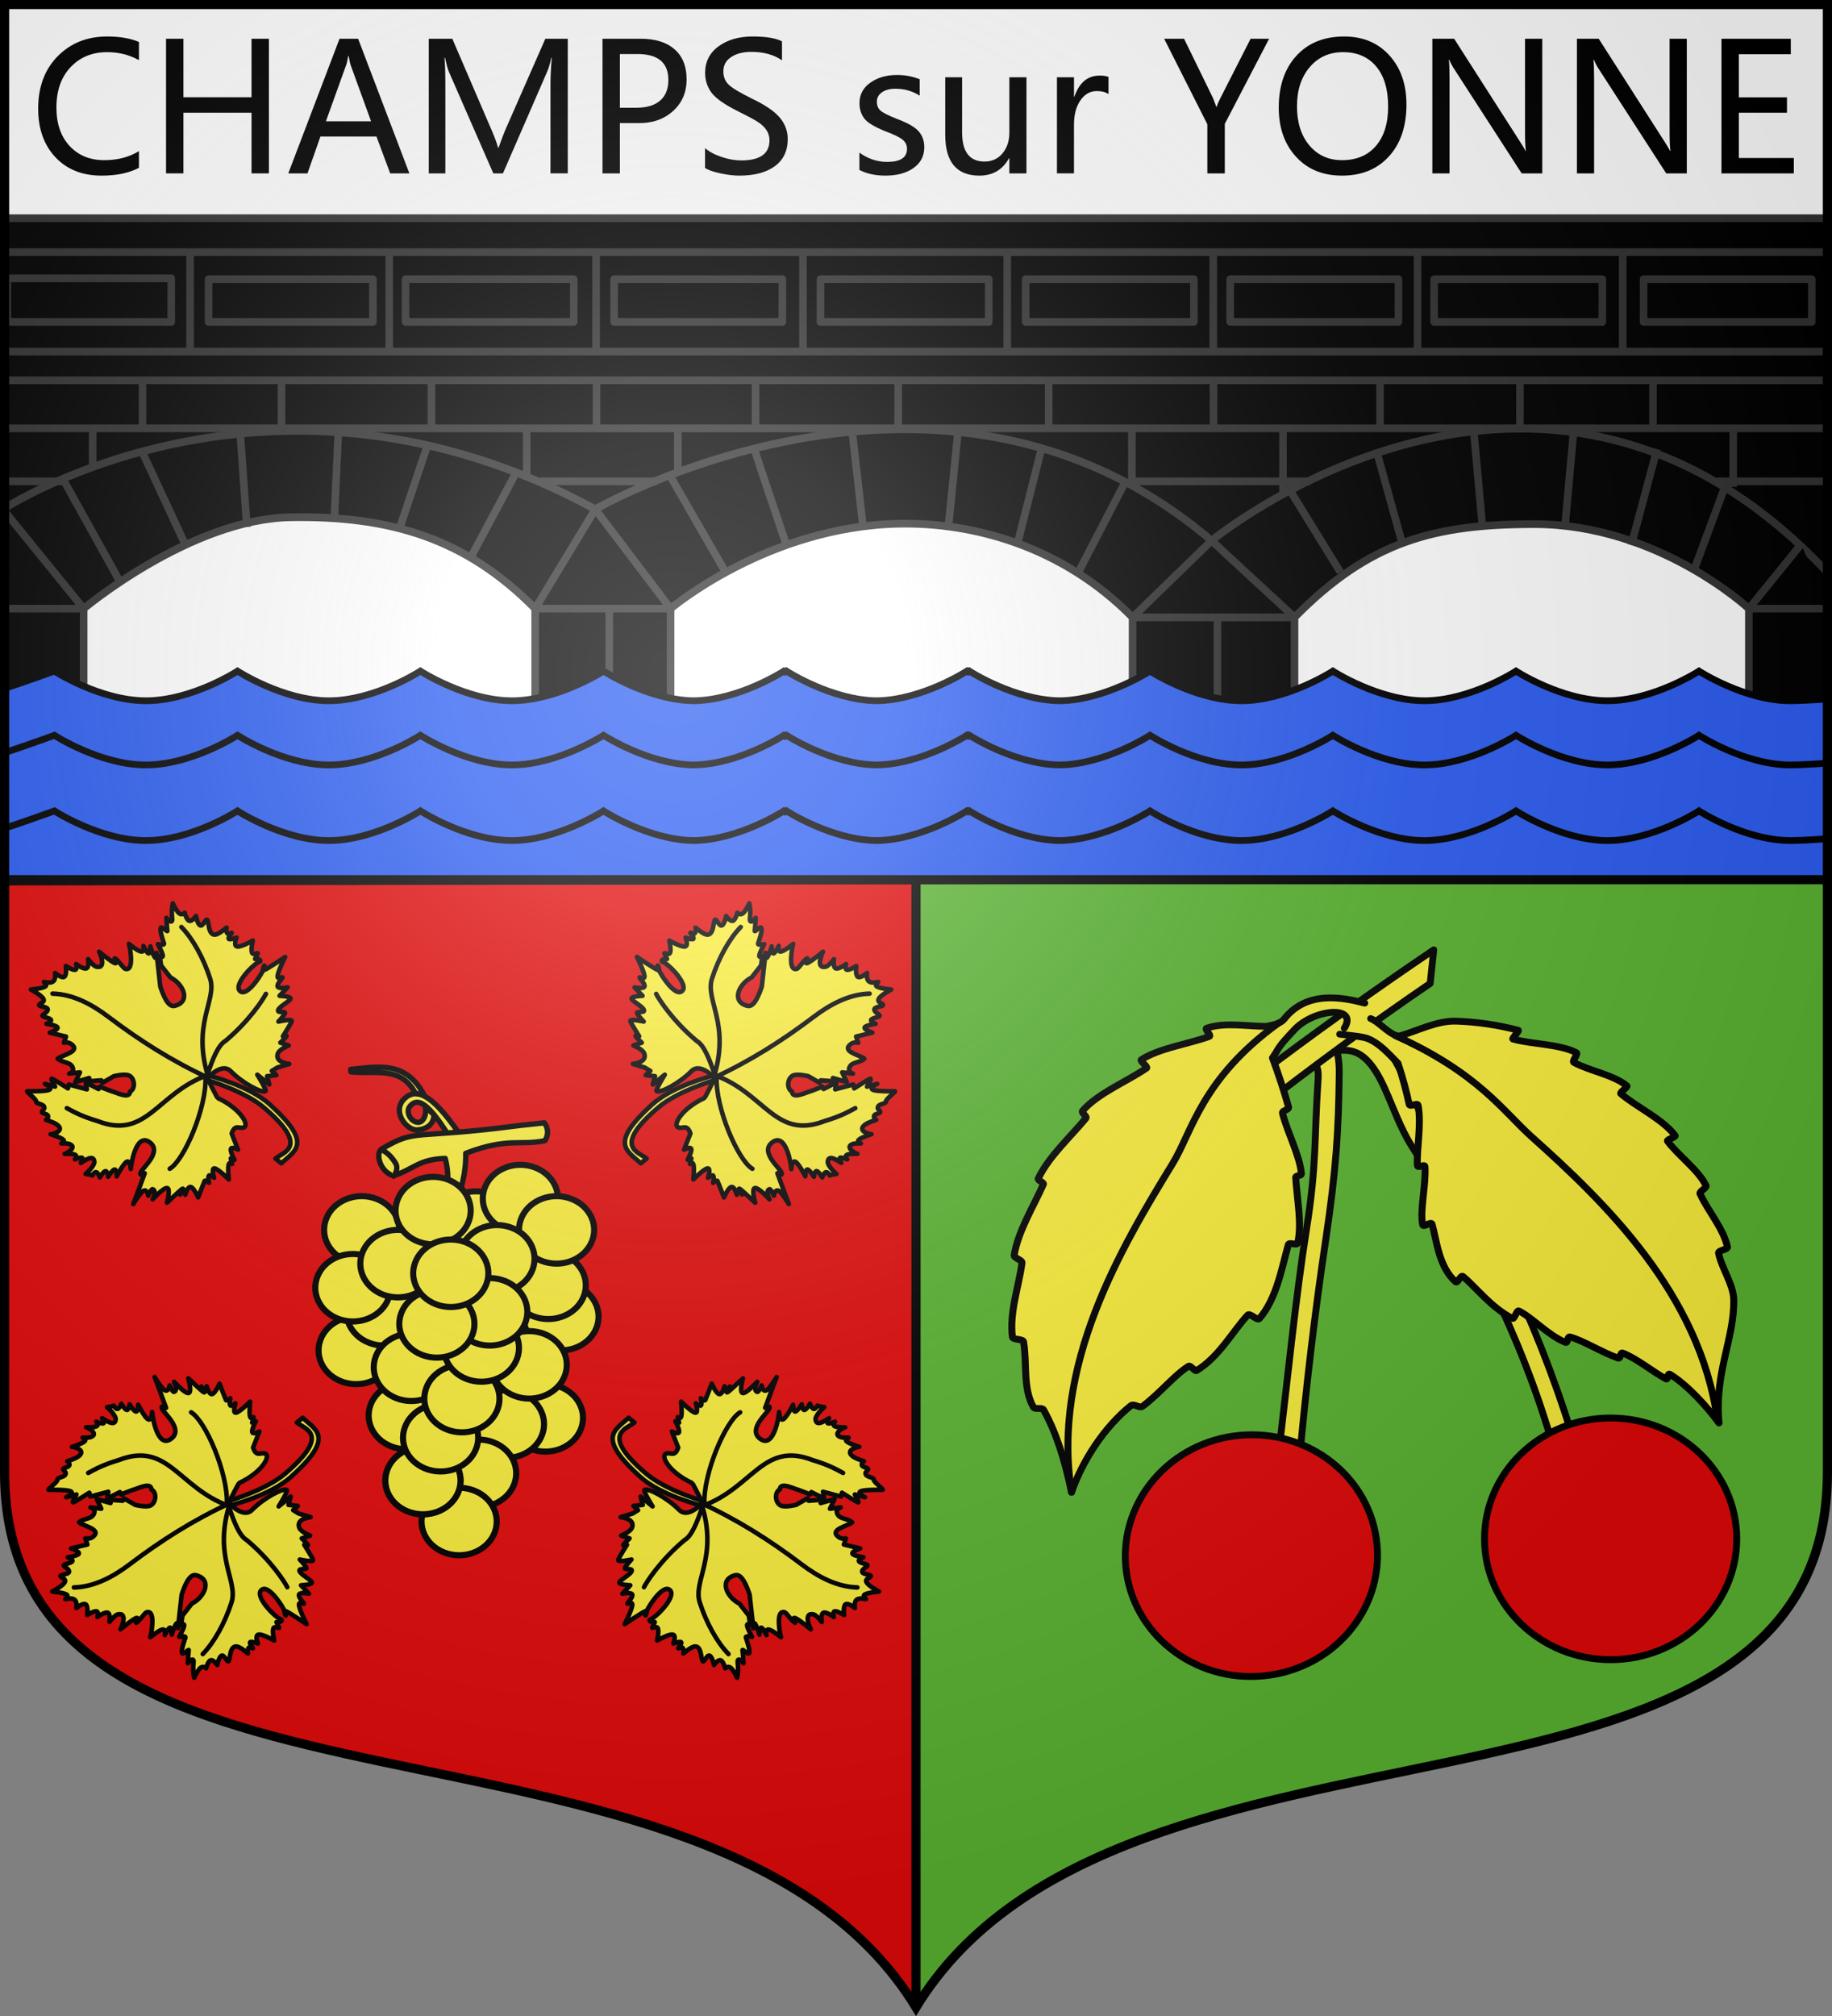 <svg height="660" width="600" xmlns="http://www.w3.org/2000/svg" xmlns:xlink="http://www.w3.org/1999/xlink"><rect width="100%" height="100%" fill="#808080" stroke="none"/><defs><path id="a" d="m-298.5-298.5v481.5c0 129.055 231.64 65.948 298.5 175.5 66.86-109.552 298.5-46.445 298.5-175.5v-481.5z"/><radialGradient id="b" cx="-80" cy="-80" gradientUnits="userSpaceOnUse" r="405"><stop offset="0" stop-color="#fff" stop-opacity=".31"/><stop offset=".19" stop-color="#fff" stop-opacity=".25"/><stop offset=".6" stop-color="#6b6b6b" stop-opacity=".125"/><stop offset="1" stop-opacity=".125"/></radialGradient></defs><g fill="#fcef3c" stroke-width="1.001" transform="matrix(1 0 0 .998 0 -390.165)"><path d="m1.5 679.592-0 194.398c-0 129.055 231.64 65.948 298.5 175.5v-369.898z" fill="#e20909"/><path d="m1.5 1.5v286.5h298.5 298.5v-286.5h-298.5z" fill="#fff" stroke-width="1" transform="matrix(1 0 0 1.002 0 390.986)"/><path d="m598.5 679.592v194.398c0 129.055-231.64 65.948-298.5 175.5v-369.898z" fill="#5ab532"/><path d="m1.5 680.362h597m-298.5-287.876v657"/></g><g transform="translate(0 -0)"><path d="m45.505 54.939q-4.865 2.561-12.206 2.561-9.475 0-15.137-6.004-5.662-6.032-5.662-15.933 0-10.641 6.373-17.129 6.373-6.487 16.19-6.487 6.316 0 10.442 1.793v5.947q-4.723-2.618-10.385-2.618-7.369 0-12.007 4.922-4.638 4.894-4.638 13.23 0 7.91 4.325 12.576 4.325 4.638 11.324 4.638 6.544 0 11.381-2.959z"/><path d="m88.07 56.76h-5.691v-19.86h-22.307v19.86h-5.691v-44.073h5.691v19.149h22.307v-19.149h5.691z"/><path d="m134.078 56.76h-6.288l-4.496-12.064h-18.352l-4.239 12.064h-6.288l16.787-44.073h6.089zm-12.548-17.043-6.658-18.324q-.313-.882-.683-3.073h-.142q-.313 1.992-.711 3.073l-6.601 18.324z"/><path d="m180.285 56.76v-29.192q0-3.613.427-8.678h-.142q-.74 3.187-1.309 4.439l-14.539 33.432h-3.158l-14.511-33.176q-.512-1.138-1.309-4.695h-.171q.285 3.073.285 8.934v28.936h-5.434v-44.073h7.711l13.003 30.217q1.48 3.471 1.963 5.406h.199q1.48-4.069 2.077-5.52l13.23-30.103h7.341v44.073z"/><path d="m203.019 40.286v16.474h-5.691v-44.073h12.519q7.142 0 11.068 3.443 3.955 3.443 3.955 9.845 0 6.487-4.609 10.527-4.609 4.012-11.523 3.784zm0-22.591v17.584h5.264q5.207 0 7.91-2.333 2.703-2.362 2.703-6.743 0-8.507-10.072-8.507z"/><path d="m230.903 48.481q2.02 1.764 5.406 2.902 3.386 1.138 6.43 1.138 9.276 0 9.276-6.601 0-1.849-.996-3.329-.996-1.48-2.731-2.618-1.736-1.138-6.516-3.5-6.629-3.301-8.735-6.117-2.105-2.845-2.105-6.487 0-5.491 4.41-8.707 4.41-3.215 11.125-3.215 6.573 0 9.645 1.593v6.203q-3.983-2.76-10.072-2.76-4.04 0-6.601 1.707-2.532 1.679-2.532 4.695 0 2.675 1.764 4.353 1.764 1.679 7.654 4.581 6.487 3.101 9.076 6.203 2.589 3.101 2.589 6.971 0 5.804-4.211 8.906-4.211 3.101-11.694 3.101-2.618 0-6.117-.74-3.471-.711-5.065-1.793z"/><path d="m281.463 49.96q4.211 3.044 9.076 3.044 6.516 0 6.516-4.268 0-1.821-1.423-2.988-1.423-1.195-5.776-2.817-5.235-2.105-6.8-4.154-1.565-2.077-1.565-5.008 0-4.183 3.528-6.686 3.557-2.532 8.735-2.532 4.012 0 7.455 1.394v5.378q-3.528-2.276-7.995-2.276-2.675 0-4.353 1.167-1.679 1.167-1.679 3.073 0 1.878 1.195 2.931 1.223 1.053 5.378 2.703 5.264 1.963 7.113 4.069 1.849 2.105 1.849 5.207 0 4.325-3.557 6.829-3.528 2.475-9.162 2.475-4.894 0-8.536-1.849z"/><path d="m336.178 56.76h-5.605v-4.951h-.114q-3.158 5.691-9.702 5.691-11.182 0-11.182-13.373v-18.836h5.52v18.011q0 9.589 7.341 9.589 3.642 0 5.89-2.675 2.248-2.703 2.248-6.8v-18.124h5.605z"/><path d="m363.037 30.811q-1.394-.996-3.841-.996-3.244 0-5.349 3.044-2.105 3.016-2.105 7.967v15.933h-5.577v-31.469h5.577v6.402h.114q2.39-6.942 8.251-6.942 1.906 0 2.931.427z"/><path d="m415.646 12.687-14.511 27.855v16.218h-5.719v-16.076l-14.141-27.997h6.516l9.532 19.519q.028.028 1.053 2.817h.085q.341-1.195 1.167-2.788l9.958-19.547z"/><path d="m418.804 35.25q0-10.67 5.776-16.986 5.776-6.316 15.649-6.316 9.19 0 14.795 6.174 5.605 6.174 5.605 16.076 0 10.727-5.747 17.015-5.747 6.288-15.364 6.288-9.389 0-15.051-6.174-5.662-6.174-5.662-16.076zm5.975-.455q0 7.995 4.069 12.832 4.097 4.809 10.67 4.809 7.056 0 11.068-4.609 4.04-4.638 4.04-12.946 0-8.536-3.955-13.174-3.926-4.638-10.784-4.638-6.743 0-10.926 4.894-4.183 4.894-4.183 12.832z"/><path d="m505.101 56.76h-6.743l-22.165-34.285q-.939-1.451-1.508-2.874h-.171q.228 1.48.228 6.174v30.985h-5.634v-44.073h7.142l21.567 33.688q1.536 2.39 1.821 3.044h.114q-.285-1.878-.285-6.43v-30.302h5.634z"/><path d="m552.446 56.76h-6.743l-22.165-34.285q-.939-1.451-1.508-2.874h-.171q.228 1.48.228 6.174v30.985h-5.634v-44.073h7.142l21.567 33.688q1.536 2.39 1.821 3.044h.114q-.285-1.878-.285-6.43v-30.302h5.634z"/><path d="m587.5 56.76h-23.701v-44.073h22.705v5.065h-17.015v14.113h15.763v5.036h-15.763v14.824h18.011z"/></g><g stroke="#313131" stroke-linejoin="round" stroke-width=".552" transform="matrix(4.498 0 0 4.565 -361.476 1909.981)"><path d="m213.455-402.748h-132.75v37.625h5.75v-9.625s7.788-6.433 15.062-6.553c7.274-.12 12.775 1.515 17.813 6.553v10.25h4.875l4.985-.625v-9.625s7.102-5.938 16.707-6.094c5.209-.084 11.747 1.532 16.933 6.719v10.25h11.791v-10.25c5.49-5.49 10.226-6.687 17.454-6.687 9.042 0 15.63 6.062 15.63 6.062v9.625h5.75v-37.625h-132.75"/><path d="m80.62-391.124h132.671"/><path d="m80.58-381.873s19.575-12.658 43.125 0c0 0 25.186-14.302 44.875 2.25 0 0 24.039-19.494 44.812 2.25" fill="none"/><path d="m84.819-384.274 4.331 7.69"/><path d="m90.608-386.219 3.359 7.115"/><path d="m97.812-387.898.53 7.292"/><path d="m105.015-387.766-.309 6.541"/><path d="m111.556-386.661-2.033 5.966"/><path d="m118.008-384.628-3.403 6.276"/><path d="m129.19-374.748-5.485-7.125-4.375 7.125z"/><path d="m124.726-374.64v10.474"/><path d="m129.111-384.342 4.141 7.078"/><path d="m135.267-386.279c.031.219 2.391 7.062 2.391 7.062"/><path d="m142.424-387.373.783 6.79"/><path d="m150.111-387.373-.681 6.649"/><path d="m156.205-386.248-1.719 6.688"/><path d="m162.299-383.842-3.406 6.469"/><path d="m162.83-374.123 5.75-5.5 6.041 5.5"/><path d="m174.08-383.561 3.875 6.188"/><path d="m180.627-385.936 1.766 6.25"/><path d="m187.642-387.811.656 7.125"/><path d="m194.955-387.623-.622 6.776"/><path d="m201.017-386.186-1.875 6.875"/><path d="m206.08-383.811-2.375 6.312"/><path d="m211.517-379.373-3.812 4.625h5.75"/><path d="m162.83-374.123h11.791"/><path d="m169.008-373.933v9.988"/><path d="m80.355-387.677h132.892"/><path d="m90.741-391.036v3.58"/><path d="m100.861-391.036v3.58"/><path d="m111.777-391.036v3.58"/><path d="m123.798-391.036v3.58"/><path d="m135.377-391.036v3.58"/><path d="m145.762-391.036v3.58"/><path d="m156.722-391.036v3.58"/><path d="m168.722-391.036v3.58"/><path d="m180.847-391.036v3.58"/><path d="m191.035-391.036v3.58"/><path d="m200.722-391.036v3.58"/><path d="m119.688-383.877h8.509m-9.482-3.801v3.27m11.004-3.049v2.873"/><path d="m162.645-383.877h13.104m-12.971-3.801v4.198m11.004-3.977v4.472"/><path d="m80.767-393.186h132.612"/><path d="m80.797-400.317h132.936"/><path d="m94.205-400.373v7.188"/><path d="m108.705-400.373v7.188"/><path d="m123.767-400.373v7.188"/><path d="m138.83-400.373v7.188"/><path d="m153.705-400.373v7.188"/><path d="m168.705-400.373v7.188"/><path d="m183.58-400.373v7.188"/><path d="m198.517-400.373v7.188"/><g fill-rule="evenodd"><path d="m80.892-398.436h11.938v3.125h-11.938z"/><path d="m95.549-398.373h11.969v3.062h-11.969z"/><path d="m109.892-398.373h12.25v3.062h-12.25z"/><path d="m125.08-398.373h12.25v3.062h-12.25z"/><path d="m140.106-398.373h12.25v3.062h-12.25z"/><path d="m155.043-398.373h12.25v3.062h-12.25z"/><path d="m169.937-398.373h12.25v3.062h-12.25z"/><path d="m184.786-398.373h12.25v3.062h-12.25z"/><path d="m200.036-398.373h12.25v3.062h-12.25z"/></g><path d="m205.352-383.877h7.939m-6.728-3.801v4.198"/><path d="m80.517-374.748h5.938l-5.875-7.125"/><path d="m85.071-383.877h-4.689m6.728-3.801v2.855"/></g><g stroke="#000" stroke-width="2.202" transform="translate(0 -0)"><path d="m17.809 219.711c-0-0-8.279 3.003-16.309 5.678v63.379l597-.768v-59.201c-4.549.386-9.825.617-12.113.617-14.984 0-29.945-9.705-29.945-9.705 0-0-15.004 9.705-29.988 9.705-14.984 0-29.947-9.705-29.947-9.705 0-0-15.002 9.705-29.986 9.705-14.985 0-29.988-9.705-29.988-9.705 0-0-14.963 9.705-29.947 9.705-14.985 0-29.945-9.705-29.945-9.705 0-0-14.732 9.533-29.58 9.705-14.846-.175-29.578-9.705-29.578-9.705s-.231.177-.408.287c-.164-.102-.41-.287-.41-.287 0-0-14.703 9.516-29.537 9.705-14.845-.175-29.537-9.705-29.537-9.705s-.232.177-.41.287c-.186-.116-.449-.287-.449-.287 0-0-14.69 9.533-29.537 9.705-14.845-.175-29.539-9.705-29.539-9.705 0-0-15.002 9.705-29.986 9.705-14.985 0-29.988-9.705-29.988-9.705 0-0-14.963 9.705-29.947 9.705-14.985 0-29.945-9.705-29.945-9.705 0-0-15.004 9.705-29.988 9.705-14.984 0-29.988-9.705-29.988-9.705z" fill="#2b5df2"/><g fill="none"><path d="m598.37 249.827c-4.518.379-9.716.604-11.982.604-14.984 0-29.947-9.704-29.947-9.704 0-0-15.003 9.704-29.988 9.704-14.984 0-29.947-9.704-29.947-9.704 0-0-15.003 9.704-29.988 9.704-14.985 0-29.988-9.704-29.988-9.704 0-0-14.962 9.704-29.947 9.704-14.985 0-29.947-9.704-29.947-9.704 0-0-14.731 9.532-29.579 9.704-14.846-.175-29.579-9.704-29.579-9.704s-.232.176-.409.287c-.164-.102-.409-.287-.409-.287 0-0-14.703 9.515-29.538 9.704-14.845-.175-29.538-9.704-29.538-9.704s-.231.176-.409.287c-.186-.116-.45-.287-.45-.287 0-0-14.69 9.532-29.538 9.704-14.845-.175-29.538-9.704-29.538-9.704 0-0-15.003 9.704-29.988 9.704-14.985 0-29.988-9.704-29.988-9.704 0-0-14.962 9.704-29.947 9.704-14.985 0-29.947-9.704-29.947-9.704 0-0-15.003 9.704-29.988 9.704-14.984 0-29.988-9.704-29.988-9.704-0-0-8.051 2.936-15.959 5.577"/><path d="m598.121 274.597c-4.459.367-9.509.584-11.734.584-14.984 0-29.947-9.704-29.947-9.704 0-0-15.003 9.704-29.988 9.704-14.984 0-29.947-9.704-29.947-9.704 0-0-15.003 9.704-29.988 9.704-14.985 0-29.988-9.704-29.988-9.704 0-0-14.962 9.704-29.947 9.704-14.985 0-29.947-9.704-29.947-9.704 0-0-14.731 9.532-29.579 9.704-14.846-.175-29.579-9.704-29.579-9.704s-.232.176-.409.287c-.164-.102-.409-.287-.409-.287 0-0-14.703 9.515-29.538 9.704-14.845-.175-29.538-9.704-29.538-9.704s-.231.176-.409.287c-.186-.116-.45-.287-.45-.287 0-0-14.69 9.532-29.538 9.704-14.845-.175-29.538-9.704-29.538-9.704 0-0-15.003 9.704-29.988 9.704-14.985 0-29.988-9.704-29.988-9.704 0-0-14.962 9.704-29.947 9.704-14.985 0-29.947-9.704-29.947-9.704 0-0-15.003 9.704-29.988 9.704-14.984 0-29.988-9.704-29.988-9.704-0-0-7.926 2.89-15.774 5.515"/></g></g><g fill="#fcef3c" stroke="#000" stroke-linecap="round" stroke-linejoin="round" stroke-width="1.75" transform="matrix(.966 .259 -.259 .966 -352.155 183.905)"><g stroke-width="1.822" transform="matrix(.961 0 0 .961 743.284 301.02)"><path d="m-218.94-261.36c-8.946-7.389-16.48-11.681-20.078-5.901-3.329 5.347 3.422 10.42 6.906 9.263 2.915-.968 5.056-3.273 4.164-6.463l-4.165-2.377c1.433.597 2.097 5.452-.224 6.21-2.402.786-5.488-2.313-4.159-4.715 1.162-2.101 3.496-4.845 15.951 7.13z"/><path d="m-233-270.18c-9.036-9.711-17.682-5.109-26.364-1.865l.287.788c7.845-1.112 15.831-6.586 23.142 1.361z"/></g><path d="m-214.07-254.59c3.689 12.731-.219 24.476-2.217 36.469l-7.414 7.3c4.386-15.611 10.773-27.315 3.316-40.293-8.827 2.758-8.983 6.022-15.511 10.285-4.518-.056-7.777-5.301-6.392-7.598 10.16-10.333 8.66-5.645 43.489-20.069 1.931-.799 5.087-1.943 7.917-3.048 1.977 1.537 2.396 3.727 1.777 5.787-7.589 3.884-12.604 2.159-24.965 11.167z" fill-rule="evenodd" stroke-width="1.822" transform="matrix(.961 0 0 .961 743.284 301.02)"/><path d="m510.563 62.401s2.591.071 5.638 3.031c1.688 1.641.502 4.268.502 4.268" stroke-width="1.75"/></g><g style="fill:#fcef3c;fill-rule:evenodd;stroke:#000;stroke-width:2.376;stroke-linecap:round;stroke-linejoin:round" transform="matrix(.842 0 0 .842 -749.654 -28.549)"><path d="m1104.015 558.319c-7.677-2.237-11.881-9.633-9.392-16.524s10.729-10.667 18.408-8.436c7.679 2.231 11.89 9.624 9.408 16.517-2.482 6.892-10.719 10.675-18.4 8.45"/><path d="m1099.049 546.137c-7.677-2.237-11.881-9.633-9.392-16.524s10.729-10.667 18.408-8.436c7.679 2.231 11.89 9.624 9.408 16.517-2.482 6.892-10.719 10.675-18.4 8.45"/><path d="m1070.896 522.71c-7.677-2.237-11.881-9.633-9.392-16.524s10.729-10.667 18.408-8.436c7.679 2.231 11.89 9.624 9.408 16.517s-10.719 10.675-18.4 8.45"/><path d="m1026.499 524.584c-7.677-2.237-11.881-9.633-9.392-16.524 2.489-6.89 10.729-10.667 18.408-8.436 7.679 2.231 11.89 9.624 9.408 16.517-2.482 6.892-10.719 10.675-18.4 8.45"/><path d="m1088.221 512.402c-7.677-2.237-11.881-9.633-9.392-16.524 2.489-6.89 10.729-10.667 18.408-8.436 7.679 2.231 11.89 9.624 9.408 16.517-2.482 6.892-10.719 10.675-18.4 8.45"/><path d="m1102.298 524.584c-7.677-2.237-11.881-9.633-9.392-16.524 2.489-6.89 10.729-10.667 18.408-8.436 7.679 2.231 11.89 9.624 9.408 16.517s-10.719 10.675-18.4 8.45"/><path d="m1024.334 571.439c-7.677-2.237-11.881-9.633-9.392-16.524s10.729-10.667 18.408-8.436c7.679 2.231 11.89 9.624 9.408 16.517-2.482 6.892-10.719 10.675-18.4 8.45"/><path d="m1035.162 556.445c-7.677-2.237-11.881-9.633-9.392-16.524 2.489-6.89 10.729-10.667 18.408-8.436 7.679 2.231 11.89 9.624 9.408 16.517s-10.719 10.675-18.4 8.45"/><path d="m1023.065 547.074c-7.677-2.237-11.881-9.633-9.392-16.524s10.729-10.667 18.408-8.436c7.679 2.231 11.89 9.624 9.408 16.517-2.482 6.892-10.719 10.675-18.4 8.45"/><path d="m1079.11 535.829c-7.677-2.237-11.881-9.633-9.392-16.524 2.489-6.89 10.729-10.667 18.408-8.436 7.679 2.231 11.89 9.624 9.408 16.517-2.482 6.892-10.719 10.675-18.4 8.45"/><path d="m1040.576 537.703c-7.677-2.237-11.881-9.633-9.392-16.524 2.489-6.89 10.729-10.667 18.408-8.436 7.679 2.231 11.89 9.624 9.408 16.517-2.482 6.892-10.719 10.675-18.4 8.45"/><path d="m1054.282 517.087c-7.677-2.237-11.881-9.633-9.392-16.524s10.729-10.667 18.408-8.436c7.679 2.231 11.89 9.624 9.408 16.517s-10.719 10.675-18.4 8.45"/><path d="m1097.966 597.677c-7.677-2.237-11.881-9.633-9.392-16.524s10.729-10.667 18.408-8.436c7.679 2.231 11.89 9.624 9.408 16.517s-10.719 10.675-18.4 8.45"/><path d="m1082.807 600.1c-7.677-2.237-11.881-9.633-9.392-16.524 2.489-6.89 10.729-10.667 18.408-8.436 7.679 2.231 11.89 9.624 9.408 16.517s-10.719 10.675-18.4 8.45"/><path d="m1091.655 577.061c-7.677-2.237-11.881-9.633-9.392-16.524 2.489-6.89 10.729-10.667 18.408-8.436 7.679 2.231 11.89 9.624 9.408 16.517s-10.719 10.675-18.4 8.45"/><path d="m1043.825 596.74c-7.677-2.237-11.881-9.633-9.392-16.524s10.729-10.667 18.408-8.436c7.679 2.231 11.89 9.624 9.408 16.517s-10.719 10.675-18.4 8.45"/><path d="m1045.805 577.998c-7.677-2.237-11.881-9.633-9.392-16.524 2.489-6.89 10.729-10.667 18.408-8.436 7.679 2.231 11.89 9.624 9.408 16.517-2.482 6.892-10.719 10.675-18.4 8.45"/><path d="m1071.978 619.23c-7.677-2.237-11.881-9.633-9.392-16.524s10.729-10.667 18.408-8.436c7.679 2.231 11.89 9.624 9.408 16.517-2.482 6.892-10.719 10.675-18.4 8.45"/><path d="m1064.399 637.972c-7.677-2.237-11.881-9.633-9.392-16.524s10.729-10.667 18.408-8.436c7.679 2.231 11.89 9.624 9.408 16.517s-10.719 10.675-18.4 8.45"/><path d="m1050.322 622.042c-7.677-2.237-11.881-9.633-9.392-16.524s10.729-10.667 18.408-8.436c7.679 2.231 11.89 9.624 9.408 16.517s-10.719 10.675-18.4 8.45"/><path d="m1050.322 622.042c-7.677-2.237-11.881-9.633-9.392-16.524s10.729-10.667 18.408-8.436c7.679 2.231 11.89 9.624 9.408 16.517s-10.719 10.675-18.4 8.45"/><path d="m1057.19 605.401c-7.677-2.237-11.881-9.633-9.392-16.524 2.489-6.89 10.729-10.667 18.408-8.436 7.679 2.231 11.89 9.624 9.408 16.517-2.482 6.892-10.719 10.675-18.4 8.45"/><path d="m1065.482 590.18c-7.677-2.237-11.881-9.633-9.392-16.524s10.729-10.667 18.408-8.436c7.679 2.231 11.89 9.624 9.408 16.517-2.482 6.892-10.719 10.675-18.4 8.45"/><path d="m1073.061 570.501c-7.677-2.237-11.881-9.633-9.392-16.524s10.729-10.667 18.408-8.436c7.679 2.231 11.89 9.624 9.408 16.517-2.482 6.892-10.719 10.675-18.4 8.45"/><path d="m1076.31 556.445c-7.676-2.237-11.881-9.633-9.392-16.524 2.489-6.89 10.729-10.667 18.408-8.436 7.679 2.231 11.89 9.624 9.408 16.517s-10.719 10.675-18.4 8.45"/><path d="m1055.736 561.131c-7.677-2.237-11.881-9.633-9.392-16.524 2.489-6.89 10.729-10.667 18.408-8.436 7.679 2.231 11.89 9.624 9.408 16.517s-10.719 10.675-18.4 8.45"/><path d="m1061.15 541.452c-7.677-2.237-11.881-9.633-9.392-16.524 2.489-6.89 10.729-10.667 18.408-8.436 7.679 2.231 11.89 9.624 9.408 16.517-2.482 6.892-10.719 10.675-18.4 8.45"/></g><g id="c" fill="#fcef3c" stroke="#000" stroke-linecap="round" stroke-linejoin="round" stroke-width="1.733" transform="matrix(.864 0 0 .866 383.708 284.273)"><path d="m-339.687 109.716c2.975-2.518 13.202-4.287-4.36-19.258-7.303-6.225-21.019-10.236-21.019-10.236s3.225 6.495 3.516 6.629c9.049 4.168 12.643 11.05 9.289 11.216-1.37.222-2.845-1.257-4.017 2.174l2.398 6.103s-2.378-1.247-2.711-.283c-.333.964 1.38 4.139 1.38 4.139l-1.419-.536.521 2.074s-1.04-1.069-1.361.399c-.321 1.468.077 5.473.077 5.473s-3.994-4.011-5.383-4.17c-1.389-.159-.174 3.535-.174 3.535s-1.479-1.291-1.959-.809c-.48.482.038 2.736.038 2.736s-1.411-1.257-1.689-.673c-.278.584-2.441 6.193-2.441 6.193s-1.589-3.701-2.807-3.955c-1.218-.254-2.067 2.94-2.067 2.94s-.098-1.906-.59-1.928c-.492-.022-1.377 1.84-1.377 1.84s3.1-4.41-.806-.77c-3.906 3.641-4.18 3.865-4.18 3.865s1.481-5.229.127-5.551c-1.353-.322-5.541 4.263-5.541 4.263s1.681-3.362-.027-3.817c-.522-.139-1.654 2.424-1.654 2.424s-.396-2.6-1.812-1.822c-1.416.779-4.268 5.812-3.852 4.936s4.33-11.577 4.33-11.577-2.306 1.378-1.488-.39c.873-1.888 8.222-7.757 3.376-11.33-5.423-3.999-7.229 9.605-7.162 10.141 0 0-.2-3.452-1.531-2.766-1.33.686-3.79 5.511-3.79 5.511s.028-2.612-.787-2.571c-.815.041-2.472 2.736-2.472 2.736s-.214-2.191-.995-2.133c-.781.058-2.128 2.366-2.128 2.366s-.693-1.799-1.403-1.977c-.71-.178-1.438 1.265-1.438 1.265l.069-.146-2.641-.429s3.148-2.725 3.302-4.458c-.108-3.16-3.483-.751-5.157.26 0 0 1.172-1.762.428-1.957-.744-.195-2.653.652-2.653.652s1.115-1.202.154-1.733c-.961-.531-3.998-.391-3.998-.391.507.03 5.329-2.684 1.465-3.788-.725-.207-2.78-.137-2.78-.137s1.702-.589.694-1.46c-1.008-.872-4.727-2.027-4.727-2.027.398.139 6.055-1.244 2.144-3.807-1.145-.75-3.917-1.618-3.917-1.618s1.145-.825.763-1.607c-.382-.782-2.637-.79-2.29-1.52.347-.73 1.317-1.01.767-1.967-.549-.957-3.177-1.063-2.965-1.861.212-.798-4.029-3.848-3.351-3.867.679-.019 6.613.173 8.282-.523 1.67-.696-1.604-2.26-1.604-2.26l3.856 1.043s-1.866-3.117-1.257-2.99c.609.127 6.135 3.644 6.135 3.644l.355-1.451 6.832 1.823-.447-2.581 4.858 2.456.416-.876 4.392 1.677c1.694.36 7.078 3.286 7.141.168 2.187-1.068 1.79-5.148-.459-6.103-1.674-.711-5.672.287-5.672.287l-4.369 2.501-.397-.925-5.024.359.42-1.237-5.24 1.517 1.735-3.651-4.076.476s1.97-.477 1.38-2.2c-.806-2.355-3.949-1.815-5.73-3.44 1.784-1.453 8.945-2.724 5.148-5.549-1.224-.911-2.776-.498-2.776-.498l.771-2.327-6.158-1.482s3.251-1.119 2.938-1.956c-.313-.838-4.191-1.394-4.191-1.394s2.094-.708 1.712-1.489c-.382-.782-3.516-1.053-3.239-1.637.278-.584 2.305-1.416 1.993-2.434-.311-1.018-3.586-.907-3.239-1.637.347-.73 2.367-.842 1.585-2.278-.782-1.437-4.712-3.468-4.712-3.468s4.108-.369 5.371-1.089c1.263-.72-.929-1.919-.32-1.792.609.127 2.436.597 3.463-.242 1.027-.84.644-3.116.644-3.116s2.488 2.073 3.513 1.413c1.025-.659.586-4.051.586-4.051s2.544 1.603 3.513 1.413c.969-.19.362-2.172.362-2.172s2.776 2.083 3.917 1.618c1.141-.465.648-3.476.648-3.476s1.98 2.617 3.158 2.864c4.14.87 1.106-5.6 1.01-5.648 0 0 4.32 3.588 5.857 4.228 1.537.641-.706-2.213.289-1.665.995.548 3.097 3.668 3.69 3.858 3.89 1.242 1.605-9.332 1.458-9.407 0 0 3.278 2.699 4.65 2.894 1.372.195.837-2.113.837-2.113s1.327 2.754 2.005 2.825c.678.071.578-3.33.706-2.541.127.789 1.134 3.426 1.72 4.13.586.704.509-3.184.625-1.314l1.361 12.28c1.029 2.961 2.854 7.915 5.427 7.271 6.306-1.578 3.36-8.26-1.59-10.741l-3.547-4.535-.505-3.516s1.331.809 1.157-.321c-.174-1.13-1.855-4.198-1.855-4.198s2.572.575 2.31-.282c-.262-.857-1.614-4.529-1.296-5.727.318-1.198 2.695 1.725 2.568.936-.127-.789-.355-4.889-.355-4.889s2.545 3.098 2.171.01c-.374-3.087.262-5.483.262-5.483s1.275 2.864 2.402 3.75c1.127.887 2.105-.204 2.105-.204s.666 2.737 1.731 3.049c1.065.312 2.529-1.801 2.529-1.801s.56 3.136 1.658 3.555c1.098.419 2.206-3.232 2.734-1.879.528 1.354.375 4.582 2.182 5.269 1.807.687 5.325-3.105 5.047-2.52-.278.584-.153 1.643.316 2.152.469.509 1.839-.701 1.562-.116-.278.584-1.512 1.772-1.041 2.191.47.419 2.923-.515 2.923-.515s-1.305 3.099.235 3.379c1.54.28 5.926-2.257 5.926-2.257s-.782 3.318-.32 4.548c.462 1.23 2.445-.213 2.167.371-.278.584-.972 2.045-.972 2.045s2.51.001 1.889.955c-2.325.591-10.964 9.427-7.249 11.416 3.131 1.677 9.747-9.429 8.861-9.877 0 0-1.176 2.123.05 1.656 1.226-.467 7.854-4.905 7.854-4.905s-2.599 5.117-2.857 7.069c-.258 1.952 2.101.157 1.824.741-.278.584-2.283 2.514-1.801 3.437.482.923 3.729.255 3.729.255l-3.019 3.183s4.612.157 4.126 1.18c-.486 1.022-4.134 2.801-4.658 4.166-.523 1.366 3.05.274 2.564 1.296-.486 1.022-2.475 3.096-2.475 3.096s5.645-1.313 5.02.002c-.625 1.314-3.316 5.569-3.316 5.569s1.635-.623 1.357-.038c-.278.584-2.333 2.443-2.333 2.443l3.177 1.063s-3.472 1.357-4.103 2.998c-1.329 3.455 4.299 3.984 4.299 3.984l-4.492 1.352-2.117 1.285 1.747 1.607-3.532.388.848 3.146-4.554-3.715s3.623 5.803 3.095 6.181c-1.359.972-8.823-3.049-13.208-7.525-3.089-3.153-7.889 1.809-7.889 1.809s14.864 3.67 22.726 10.745c16.617 14.954 9.568 17.45 4.387 22.28z" style="fill:#fcef3c;fill-rule:evenodd;stroke:#000;stroke-width:1.733;stroke-linecap:round;stroke-linejoin:round"/><path d="m-365.311 78.127c-19.2 6.768-23.116 24.734-41.955 17.372-5.655-1.674-8.562-3.252-11.502-4.831m52.559-11.766c.494 11.542-8.145 31.596-13.559 34.674m14.338-35.754c1.964-5.803 4.032-11.02 6.762-12.554 9.182-7.685 14.454-15.95 15.355-17.794m-80.365-.077-.522-.018c7.765.167 15.032 4.122 21.079 8.689 12.18 9.199 24.431 16.907 38.075 23.178-6.536-20.372 3.248-29.299.593-37.542-2.537-7.876-6.668-15.205-10.894-19.513" fill="none" stroke="#000" stroke-linecap="round" stroke-linejoin="round" stroke-width="1.733"/></g><use fill="#fcef3c" height="100%" transform="matrix(-1 0 0 1 302 0)" width="100%" xlink:href="#c"/><use id="d" fill="#fcef3c" height="100%" transform="matrix(1 0 0 -1 7 845)" width="100%" xlink:href="#c"/><use fill="#fcef3c" height="100%" transform="matrix(-1 0 0 1 305 -0)" width="100%" xlink:href="#d"/><g stroke="#000" stroke-linecap="round" stroke-linejoin="round" stroke-width="2.25" transform="matrix(1 0 0 1 -693.865 166.973)"><g stroke-width="2.25"><path d="m1128.393 173.368c2.462.549 4.168 3.556 4.078 11.322-.211 18.303-.933 30.949-4.502 54.838-3.459 23.154-6.393 47.849-8.564 71.911l-6.895-1.698c3.019-24.663 5.683-51.858 9.232-74.179 3.432-21.588 2.474-29.256 3.813-49.095.448-6.631-2.409-5.995-4.96-3.766" fill="#fcef3c"/><path d="m1144.838 338.54c2.089 21.742-14.639 41.077-37.34 43.159-22.701 2.082-42.82-13.875-44.909-35.617-2.089-21.742 14.639-41.077 37.34-43.159 22.701-2.082 42.82 13.875 44.909 35.617z" fill="#e20909" fill-opacity=".995"/><path d="m1137.918 168.317c5.548 1.693 10.336 6.596 14.835 15.654 3.302 6.647 6.038 13.818 9.935 20.036 17.572 28.034 33.906 59.673 46.182 99.29l-5.966 4.528c-10.94-38.452-28.108-70.267-46.688-99.571-3.698-5.833-6.065-12.776-8.99-19.227-6.514-14.367-12.48-11.863-15.777-12.135" fill="#fcef3c"/><path d="m1262.67 336.818c0 21.837-18.505 39.561-41.305 39.561s-41.305-17.723-41.305-39.561 18.505-39.561 41.305-39.561 41.305 17.723 41.305 39.561z" fill="#e20909" fill-opacity=".995"/><path d="m1104.208 197.493.444-11.419c18.926-14.367 38.519-28.394 58.779-42.081l-1.171 10.996c-19.967 13.611-39.275 27.818-58.052 42.504z" fill="#fcef3c"/></g><g stroke-width="1.679" transform="matrix(1.208 -.602 -.616 -1.18 220.03 1164.204)"><path d="m935.501 361.278c5.694-3.547-4.396-7.69-11.016-5.104-2.185.854-4.42 1.543-6.371 2.941-.468.271-.935.542-1.403.813-.554 4.416-1.234 8.608-2.06 12.57-.158.759-1.828-.021-1.998.721-1.139 4.993-1.022 11.135-2.711 15.351-.254.635-1.413-.342-1.681.275-2.131 4.906-3.803 10.845-6.893 14.595-.506.614-1.69-1.223-2.224-.641-4.149 4.523-8.497 10.528-14.539 13.102-.66.281-1.384-2.336-2.069-2.079-5.062 1.903-10.756 6.041-17.274 6.621-.458.041-.689-1.89-1.181-1.846-3.943.352-9.18 2.802-14.426 3.782-.89.166-1.542-1.626-2.442-1.429-8.085 1.77-16.687 6.827-22.5 12.562 2.18-7.824 3.431-15.008 3.235-21.243-.024-.763-1.87-.929-1.877-1.683-.208-5.364 3.623-10.4 5.214-15.479.23-.707-2.109-1.583-1.856-2.281 2.077-5.734 6.946-10.296 10.392-15.27.393-.567-1.251-1.98-.842-2.535 3.622-4.922 9.525-8.534 14.25-12.412.397-.326-.867-1.497-.463-1.814 4.702-3.698 11.519-5.599 17.006-8.047.597-.266-.463-1.754.142-2.004 5.354-2.215 12.729-1.568 18.56-2.393.513-.073-.7-2.356-.184-2.417 5.084-.601 11.949 1.735 17.221 2.336.68.078-.291-2.202.391-2.104 4.716.684 8.719 3.951 12.975 6.125 1.572.433 3.306 1.033 4.74.351 8.054-3.831 14.956 1.62 19.094 5.363" fill="#fcef3c" fill-rule="evenodd" transform="matrix(1 0 0 -1 6.064 723.768)"/><path d="m927.939 370.838c-22.804-3.817-30.759-14.453-38.544-19.332-20.509-12.854-48.757-31.078-58.619-61.251" fill="none"/></g><g stroke-width="1.699" transform="matrix(1.19 .601 -.615 1.162 205.44 -815.065)"><path d="m961.081 352.033c2.468-.926 5.32-2.07 6.585-2.182 3.171-.281 6.346 1.057 9.415 2.093 2.734 2.715 5.081 5.335 7.131 7.851.544.667 1.574-1.399 2.077-.747 2.973 3.848 4.774 10.16 6.768 13.451.39.644 1.386-1.234 1.755-.613 2.418 4.072 3.812 10.155 6.163 13.158.551.704 1.405-1.78 2.002-1.14 2.945 3.155 6.287 8.682 11.738 10.155.633.171.277-2.158.961-2.011 3.893.835 9.654 3.76 15.588 3.767.569.001-.08-2.378.511-2.386 3.709-.046 9.087 2.128 13.749 1.761.678-.143-.362-1.575.391-1.733 3.183-.664 8.754-.14 12.871-.693.627-.084-.28-1.557.36-1.63 3.478-.401 8.672.763 12.312.873.879.027-.439-1.528.437-1.459 4.938.388 11.968 3.085 16.226 5.316-6.832-10.711-6.331-20.504-10.964-29.085-1.79-3.315-6.371-5.723-8.652-8.659-.426-.548 1.669-1.815 1.227-2.349-3.07-3.715-8.34-5.759-12.078-8.761-.475-.381.873-2.089.389-2.458-3.487-2.658-9.576-3.581-13.48-5.574-.451-.23 1.461-1.872 1.006-2.092-4.716-2.287-11.494-1.972-16.599-3.209-.472-.115.871-2.325.396-2.43-4.232-.936-9.829.906-14.186.751-.618-.022.038-2.437-.581-2.443-4.68-.042-10.658 3.17-15.326 4.1-.38.076.51-2.631.131-2.549-4.885 1.061-9.718 2.678-14.418 4.891-4.311 2.029-7.188 6.322-10.624 9.644-1.765 1.219-5.996-.81-8.343-.564" fill="#fcef3c" fill-rule="evenodd"/><path d="m973.387 346.107c22.187-1.045 32.26 4.768 41.13 7.164 23.366 6.313 54.634 16.033 72.867 42.017" fill="none"/></g></g><path d="m300 657.121 0-369.114m-298.5-.007h597" fill="none" stroke="#000" stroke-width="3"/><use fill="url(#b)" height="1052.362" transform="translate(300 300)" width="744.094" xlink:href="#a"/><use fill="none" height="1052.362" stroke="#000" stroke-width="3.003" transform="matrix(1 0 0 .998 300 299.374)" width="744.094" xlink:href="#a"/></svg>